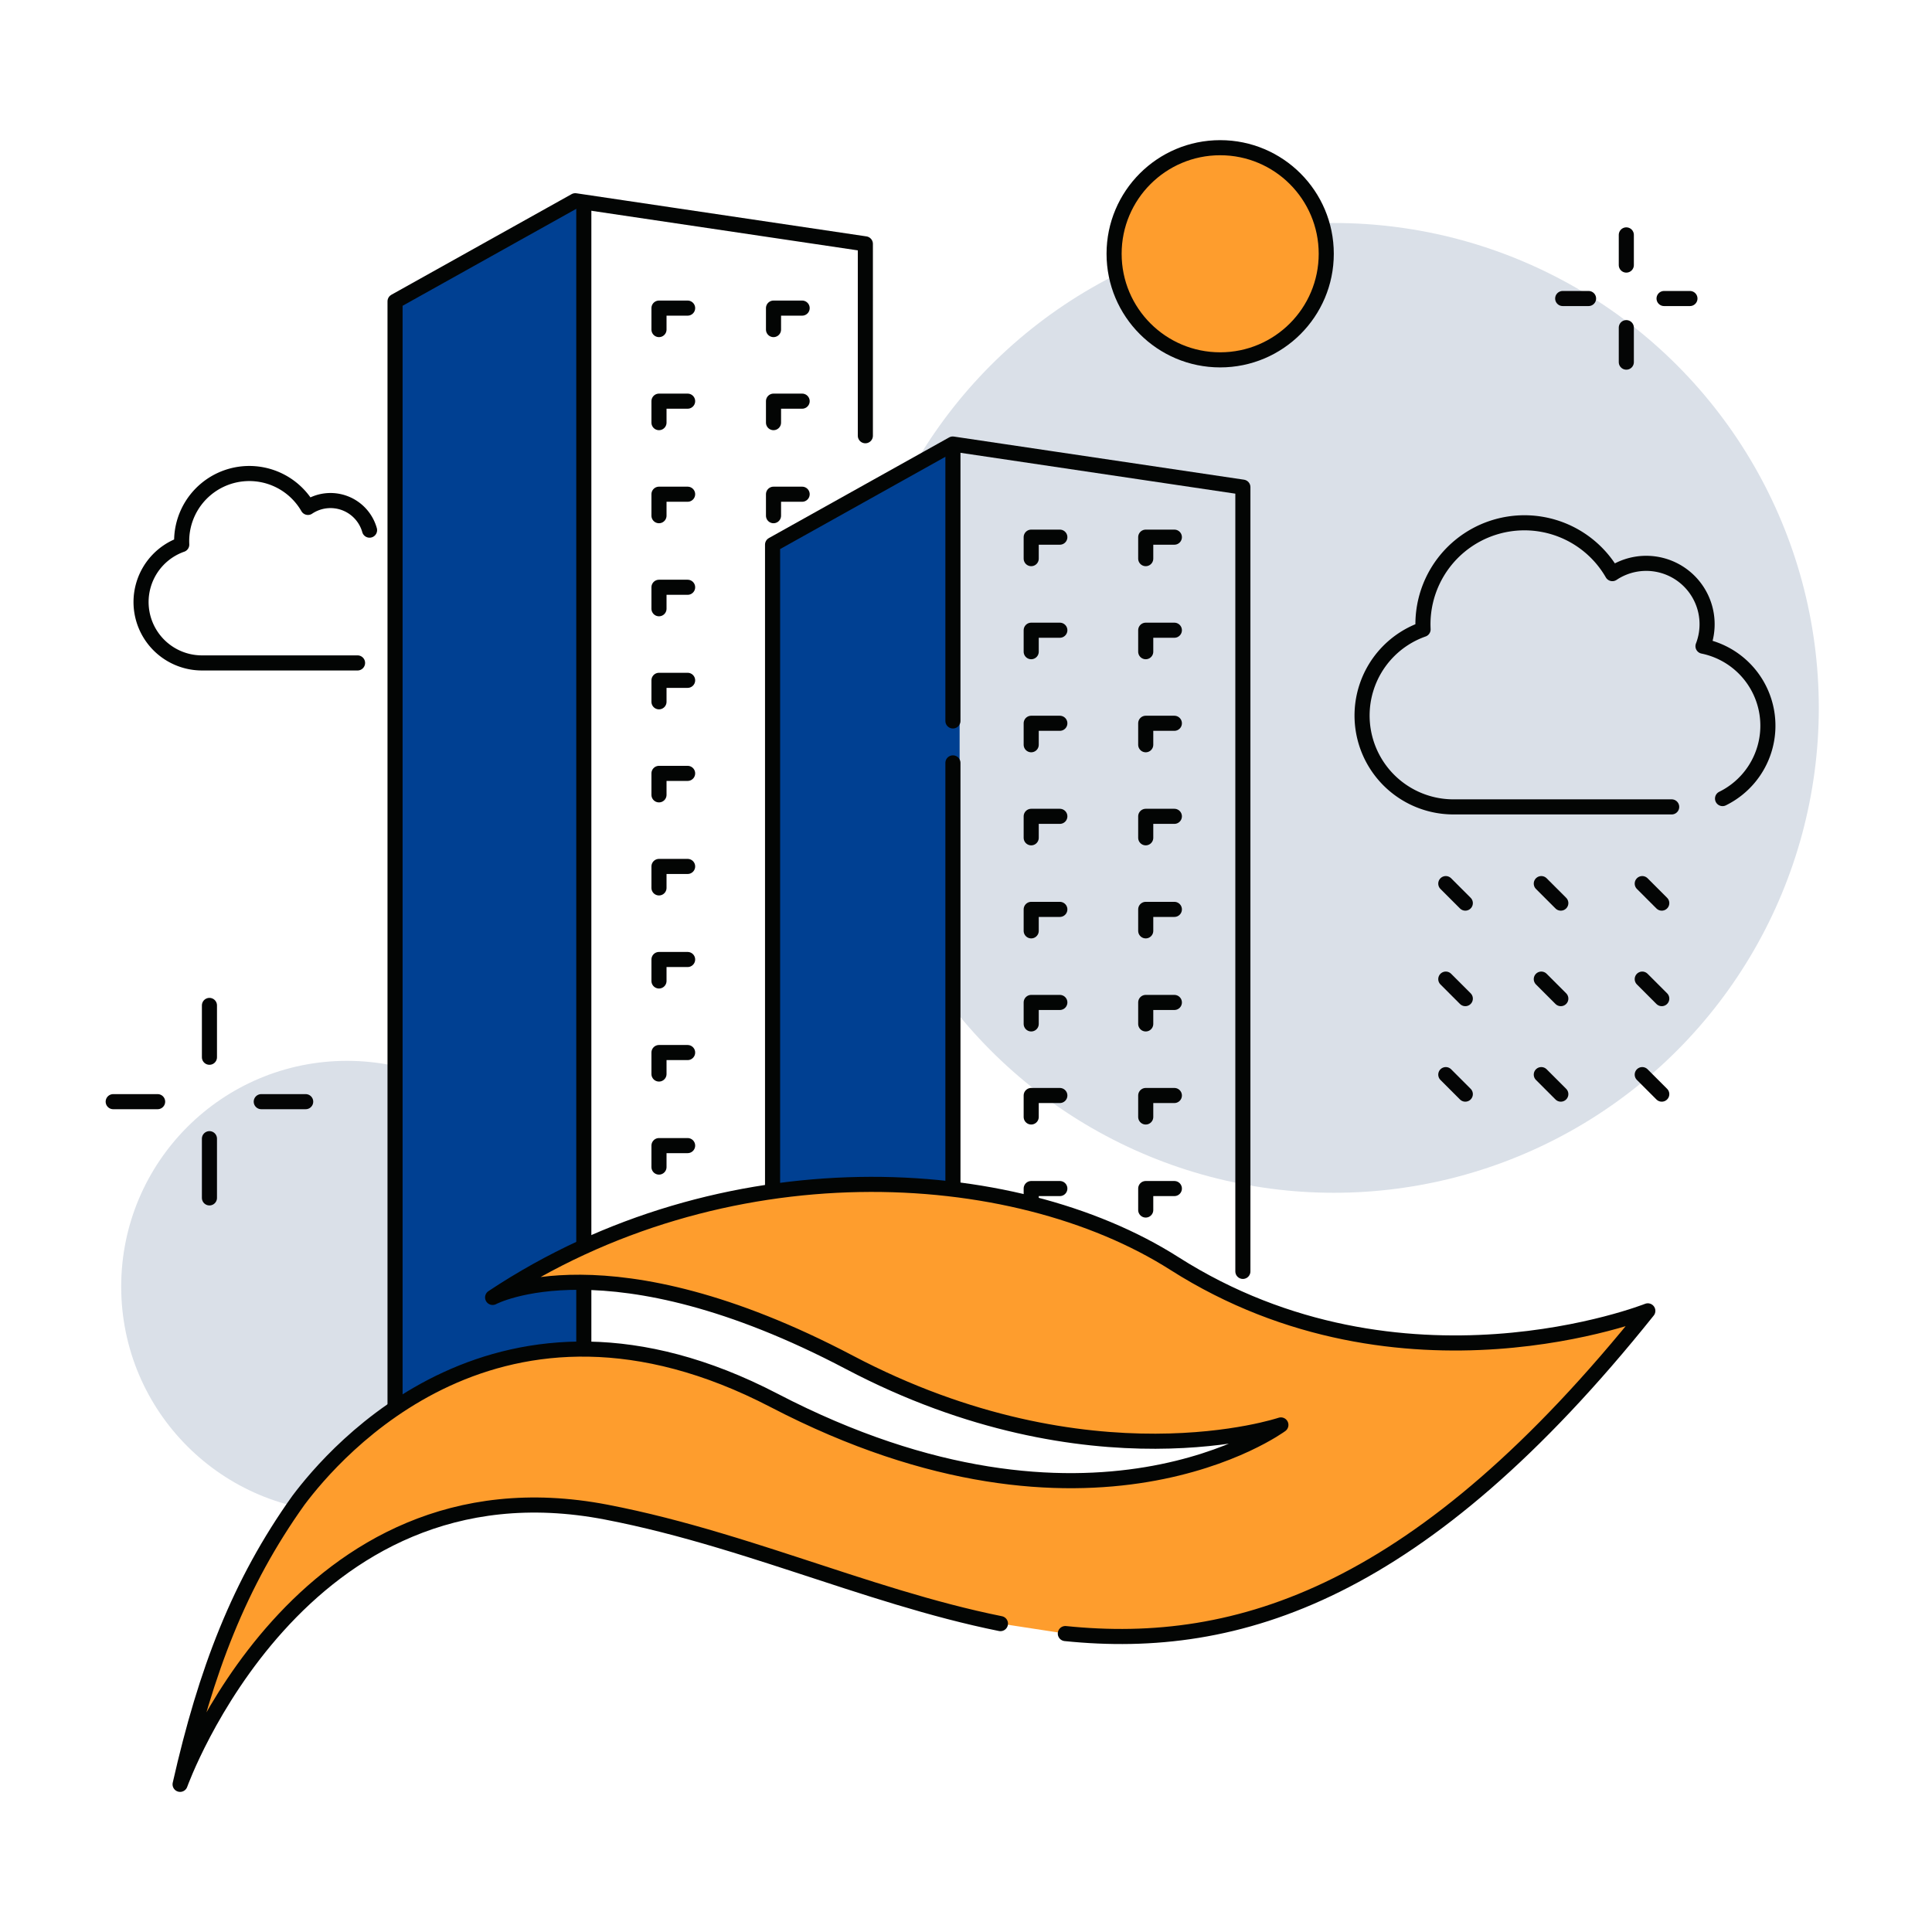 <svg xmlns="http://www.w3.org/2000/svg" xmlns:xlink="http://www.w3.org/1999/xlink" width="256" height="256" viewBox="0 0 256 256">
  <defs>
    <clipPath id="clip-path">
      <rect id="Rectangle_33" data-name="Rectangle 33" width="256" height="256" transform="translate(1011.296 1384.462)" fill="none"/>
    </clipPath>
  </defs>
  <g id="Business_sustainability" data-name="Business sustainability" transform="translate(-1011.296 -1384.462)">
    <g id="Group_140" data-name="Group 140" clip-path="url(#clip-path)">
      <g id="Group_139" data-name="Group 139">
        <circle id="Ellipse_38" data-name="Ellipse 38" cx="64.251" cy="64.251" r="64.251" transform="translate(1123.795 1414.01)" fill="#dae0e8"/>
        <circle id="Ellipse_39" data-name="Ellipse 39" cx="29.918" cy="29.918" r="29.918" transform="translate(1027.355 1525.03)" fill="#dae0e8"/>
        <circle id="Ellipse_40" data-name="Ellipse 40" cx="14.056" cy="14.056" r="14.056" transform="translate(1158.919 1404.033)" fill="#fe9d2d" stroke="#030504" stroke-linecap="round" stroke-linejoin="round" stroke-width="2"/>
        <path id="Icon_awesome-cloud" data-name="Icon awesome-cloud" d="M1060.263,1454.708a5.374,5.374,0,0,0-8.163-3.012,8.965,8.965,0,0,0-16.734,4.471c0,.151.005.3.011.454a8.07,8.07,0,0,0,2.678,15.682h20.617" fill="none" stroke="#030504" stroke-linecap="round" stroke-linejoin="round" stroke-width="2"/>
        <g id="Group_134" data-name="Group 134">
          <path id="Path_201" data-name="Path 201" d="M1088.182,1411.061l-24.661,13.279v155.389l24.661,1.11Z" fill="#004092" style="isolation: isolate"/>
          <path id="Path_202" data-name="Path 202" d="M1063.642,1585.37V1424.394l23.879-13.333,38.439,5.714V1442.2" fill="none" stroke="#030504" stroke-linecap="round" stroke-linejoin="round" stroke-width="2"/>
          <path id="Path_203" data-name="Path 203" d="M1115.976,1543" fill="none" stroke="#030504" stroke-miterlimit="10" stroke-width="2"/>
          <line id="Line_199" data-name="Line 199" y1="157.757" transform="translate(1088.654 1412.183)" fill="none" stroke="#030504" stroke-linecap="round" stroke-linejoin="round" stroke-width="2"/>
          <path id="Path_204" data-name="Path 204" d="M1102.409,1425.288h-3.794v2.845" fill="none" stroke="#030504" stroke-linecap="round" stroke-linejoin="round" stroke-width="2"/>
          <path id="Path_205" data-name="Path 205" d="M1117.584,1425.288h-3.794v2.845" fill="none" stroke="#030504" stroke-linecap="round" stroke-linejoin="round" stroke-width="2"/>
          <path id="Path_206" data-name="Path 206" d="M1102.409,1437.618h-3.794v2.845" fill="none" stroke="#030504" stroke-linecap="round" stroke-linejoin="round" stroke-width="2"/>
          <path id="Path_207" data-name="Path 207" d="M1117.584,1437.618h-3.794v2.845" fill="none" stroke="#030504" stroke-linecap="round" stroke-linejoin="round" stroke-width="2"/>
          <path id="Path_208" data-name="Path 208" d="M1102.409,1449.948h-3.794v2.845" fill="none" stroke="#030504" stroke-linecap="round" stroke-linejoin="round" stroke-width="2"/>
          <path id="Path_209" data-name="Path 209" d="M1117.584,1449.948h-3.794v2.845" fill="none" stroke="#030504" stroke-linecap="round" stroke-linejoin="round" stroke-width="2"/>
          <path id="Path_210" data-name="Path 210" d="M1102.409,1462.279h-3.794v2.845" fill="none" stroke="#030504" stroke-linecap="round" stroke-linejoin="round" stroke-width="2"/>
          <path id="Path_211" data-name="Path 211" d="M1102.409,1474.609h-3.794v2.845" fill="none" stroke="#030504" stroke-linecap="round" stroke-linejoin="round" stroke-width="2"/>
          <path id="Path_212" data-name="Path 212" d="M1102.409,1486.939h-3.794v2.845" fill="none" stroke="#030504" stroke-linecap="round" stroke-linejoin="round" stroke-width="2"/>
          <path id="Path_213" data-name="Path 213" d="M1102.409,1499.269h-3.794v2.845" fill="none" stroke="#030504" stroke-linecap="round" stroke-linejoin="round" stroke-width="2"/>
          <path id="Path_214" data-name="Path 214" d="M1102.409,1511.6h-3.794v2.845" fill="none" stroke="#030504" stroke-linecap="round" stroke-linejoin="round" stroke-width="2"/>
          <path id="Path_215" data-name="Path 215" d="M1102.409,1523.93h-3.794v2.845" fill="none" stroke="#030504" stroke-linecap="round" stroke-linejoin="round" stroke-width="2"/>
          <path id="Path_216" data-name="Path 216" d="M1102.409,1536.26h-3.794v2.845" fill="none" stroke="#030504" stroke-linecap="round" stroke-linejoin="round" stroke-width="2"/>
          <path id="Path_217" data-name="Path 217" d="M1102.409,1548.59h-3.794v2.845" fill="none" stroke="#030504" stroke-linecap="round" stroke-linejoin="round" stroke-width="2"/>
          <path id="Path_218" data-name="Path 218" d="M1063.178,1597.574" fill="none" stroke="#030504" stroke-linecap="round" stroke-linejoin="round" stroke-width="2"/>
        </g>
        <g id="Group_135" data-name="Group 135">
          <path id="Path_219" data-name="Path 219" d="M1138.451,1443.309l-24.66,13.279v93.9l24.66-4.742Z" fill="#004092" style="isolation: isolate"/>
          <path id="Path_220" data-name="Path 220" d="M1113.665,1549.762v-93.131l23.879-13.333,38.439,5.714v103.916" fill="none" stroke="#030504" stroke-linecap="round" stroke-linejoin="round" stroke-width="2"/>
          <line id="Line_200" data-name="Line 200" y2="35.571" transform="translate(1137.564 1444.419)" fill="none" stroke="#030504" stroke-linecap="round" stroke-linejoin="round" stroke-width="2"/>
          <line id="Line_201" data-name="Line 201" y2="59.241" transform="translate(1137.564 1485.549)" fill="none" stroke="#030504" stroke-linecap="round" stroke-linejoin="round" stroke-width="2"/>
          <path id="Path_221" data-name="Path 221" d="M1151.73,1455.639h-3.794v2.845" fill="none" stroke="#030504" stroke-linecap="round" stroke-linejoin="round" stroke-width="2"/>
          <path id="Path_222" data-name="Path 222" d="M1166.905,1455.639h-3.794v2.845" fill="none" stroke="#030504" stroke-linecap="round" stroke-linejoin="round" stroke-width="2"/>
          <path id="Path_223" data-name="Path 223" d="M1151.73,1467.969h-3.794v2.845" fill="none" stroke="#030504" stroke-linecap="round" stroke-linejoin="round" stroke-width="2"/>
          <path id="Path_224" data-name="Path 224" d="M1166.905,1467.969h-3.794v2.845" fill="none" stroke="#030504" stroke-linecap="round" stroke-linejoin="round" stroke-width="2"/>
          <path id="Path_225" data-name="Path 225" d="M1151.73,1480.3h-3.794v2.845" fill="none" stroke="#030504" stroke-linecap="round" stroke-linejoin="round" stroke-width="2"/>
          <path id="Path_226" data-name="Path 226" d="M1166.905,1480.3h-3.794v2.845" fill="none" stroke="#030504" stroke-linecap="round" stroke-linejoin="round" stroke-width="2"/>
          <path id="Path_227" data-name="Path 227" d="M1151.73,1492.63h-3.794v2.845" fill="none" stroke="#030504" stroke-linecap="round" stroke-linejoin="round" stroke-width="2"/>
          <path id="Path_228" data-name="Path 228" d="M1166.905,1492.63h-3.794v2.845" fill="none" stroke="#030504" stroke-linecap="round" stroke-linejoin="round" stroke-width="2"/>
          <path id="Path_229" data-name="Path 229" d="M1151.73,1504.96h-3.794v2.845" fill="none" stroke="#030504" stroke-linecap="round" stroke-linejoin="round" stroke-width="2"/>
          <path id="Path_230" data-name="Path 230" d="M1166.905,1504.96h-3.794v2.845" fill="none" stroke="#030504" stroke-linecap="round" stroke-linejoin="round" stroke-width="2"/>
          <path id="Path_231" data-name="Path 231" d="M1151.73,1517.291h-3.794v2.845" fill="none" stroke="#030504" stroke-linecap="round" stroke-linejoin="round" stroke-width="2"/>
          <path id="Path_232" data-name="Path 232" d="M1166.905,1517.291h-3.794v2.845" fill="none" stroke="#030504" stroke-linecap="round" stroke-linejoin="round" stroke-width="2"/>
          <path id="Path_233" data-name="Path 233" d="M1151.73,1529.621h-3.794v2.845" fill="none" stroke="#030504" stroke-linecap="round" stroke-linejoin="round" stroke-width="2"/>
          <path id="Path_234" data-name="Path 234" d="M1166.905,1529.621h-3.794v2.845" fill="none" stroke="#030504" stroke-linecap="round" stroke-linejoin="round" stroke-width="2"/>
          <path id="Path_235" data-name="Path 235" d="M1151.73,1541.951h-3.794v2.845" fill="none" stroke="#030504" stroke-linecap="round" stroke-linejoin="round" stroke-width="2"/>
          <path id="Path_236" data-name="Path 236" d="M1166.905,1541.951h-3.794v2.845" fill="none" stroke="#030504" stroke-linecap="round" stroke-linejoin="round" stroke-width="2"/>
        </g>
        <path id="Path_237" data-name="Path 237" d="M1152.458,1600.918c22.952,2.358,47.219-5.307,77.183-42.762,0,0-32.562,12.928-62.736-6.274-21.437-13.641-59.82-15.773-90.335,4.495,0,0,15.317-8.223,47.27,8.6s57.181,8.295,57.181,8.295-25.114,18.613-67.158-3.25c-36.371-18.913-58.314,6.96-63.019,13.233-7.842,10.979-12.284,22.625-15.684,37.642,0,0,15.684-43.915,56.462-36.073,5.112.983,10.108,2.3,15.031,3.77q2.013.6,4.009,1.228c2.021.634,4.031,1.285,6.034,1.938,9.12,2.976,18.081,6.011,27.165,7.839" fill="#fe9d2d" stroke="#030504" stroke-linecap="round" stroke-linejoin="round" stroke-width="2"/>
        <path id="Path_238" data-name="Path 238" d="M1139.673,1569.049" fill="none" stroke="#030504" stroke-miterlimit="10" stroke-width="2"/>
        <path id="Icon_awesome-cloud-2" data-name="Icon awesome-cloud" d="M1239.543,1490.276a10.758,10.758,0,0,0-2.59-20.192,8.068,8.068,0,0,0-12.01-9.615,13.448,13.448,0,0,0-25.1,6.707c0,.227.009.454.017.681a12.105,12.105,0,0,0,4.017,23.522H1232.8" fill="none" stroke="#030504" stroke-linecap="round" stroke-linejoin="round" stroke-width="2"/>
        <g id="Group_136" data-name="Group 136">
          <line id="Line_202" data-name="Line 202" x1="2.586" y1="2.586" transform="translate(1202.871 1526.854)" fill="none" stroke="#040505" stroke-linecap="round" stroke-miterlimit="10" stroke-width="2"/>
          <line id="Line_203" data-name="Line 203" x1="2.586" y1="2.586" transform="translate(1202.871 1514.199)" fill="none" stroke="#040505" stroke-linecap="round" stroke-miterlimit="10" stroke-width="2"/>
          <line id="Line_204" data-name="Line 204" x1="2.586" y1="2.586" transform="translate(1202.871 1501.544)" fill="none" stroke="#040505" stroke-linecap="round" stroke-miterlimit="10" stroke-width="2"/>
          <line id="Line_205" data-name="Line 205" x1="2.586" y1="2.586" transform="translate(1215.526 1526.854)" fill="none" stroke="#040505" stroke-linecap="round" stroke-miterlimit="10" stroke-width="2"/>
          <line id="Line_206" data-name="Line 206" x1="2.586" y1="2.586" transform="translate(1215.526 1514.199)" fill="none" stroke="#040505" stroke-linecap="round" stroke-miterlimit="10" stroke-width="2"/>
          <line id="Line_207" data-name="Line 207" x1="2.586" y1="2.586" transform="translate(1215.526 1501.544)" fill="none" stroke="#040505" stroke-linecap="round" stroke-miterlimit="10" stroke-width="2"/>
          <line id="Line_208" data-name="Line 208" x1="2.586" y1="2.586" transform="translate(1228.902 1526.854)" fill="none" stroke="#040505" stroke-linecap="round" stroke-miterlimit="10" stroke-width="2"/>
          <line id="Line_209" data-name="Line 209" x1="2.586" y1="2.586" transform="translate(1228.902 1514.199)" fill="none" stroke="#040505" stroke-linecap="round" stroke-miterlimit="10" stroke-width="2"/>
          <line id="Line_210" data-name="Line 210" x1="2.586" y1="2.586" transform="translate(1228.902 1501.544)" fill="none" stroke="#040505" stroke-linecap="round" stroke-miterlimit="10" stroke-width="2"/>
        </g>
        <g id="Group_137" data-name="Group 137">
          <line id="Line_211" data-name="Line 211" y1="6.866" transform="translate(1039.048 1517.686)" fill="none" stroke="#040505" stroke-linecap="round" stroke-miterlimit="10" stroke-width="2"/>
          <path id="Path_239" data-name="Path 239" d="M1039.547,1528.612" fill="none" stroke="#040505" stroke-linecap="round" stroke-miterlimit="10" stroke-width="2"/>
          <path id="Path_240" data-name="Path 240" d="M1039.547,1532.923" fill="none" stroke="#040505" stroke-linecap="round" stroke-miterlimit="10" stroke-width="2"/>
          <line id="Line_212" data-name="Line 212" x2="5.886" transform="translate(1026.296 1530.438)" fill="none" stroke="#040505" stroke-linecap="round" stroke-miterlimit="10" stroke-width="2"/>
          <line id="Line_213" data-name="Line 213" x2="5.886" transform="translate(1045.914 1530.438)" fill="none" stroke="#040505" stroke-linecap="round" stroke-miterlimit="10" stroke-width="2"/>
          <line id="Line_214" data-name="Line 214" y1="7.847" transform="translate(1039.048 1535.343)" fill="none" stroke="#040505" stroke-linecap="round" stroke-miterlimit="10" stroke-width="2"/>
        </g>
        <g id="Group_138" data-name="Group 138">
          <line id="Line_215" data-name="Line 215" y1="3.998" transform="translate(1226.791 1415.587)" fill="none" stroke="#040505" stroke-linecap="round" stroke-miterlimit="10" stroke-width="2"/>
          <path id="Path_241" data-name="Path 241" d="M1227.082,1422.953" fill="none" stroke="#040505" stroke-linecap="round" stroke-miterlimit="10" stroke-width="2"/>
          <path id="Path_242" data-name="Path 242" d="M1227.082,1425.464" fill="none" stroke="#040505" stroke-linecap="round" stroke-miterlimit="10" stroke-width="2"/>
          <line id="Line_216" data-name="Line 216" x2="3.427" transform="translate(1218.362 1424.017)" fill="none" stroke="#040505" stroke-linecap="round" stroke-miterlimit="10" stroke-width="2"/>
          <line id="Line_217" data-name="Line 217" x2="3.427" transform="translate(1231.794 1424.017)" fill="none" stroke="#040505" stroke-linecap="round" stroke-miterlimit="10" stroke-width="2"/>
          <line id="Line_218" data-name="Line 218" y1="4.57" transform="translate(1226.791 1427.877)" fill="none" stroke="#040505" stroke-linecap="round" stroke-miterlimit="10" stroke-width="2"/>
        </g>
      </g>
    </g>
  </g>
</svg>
